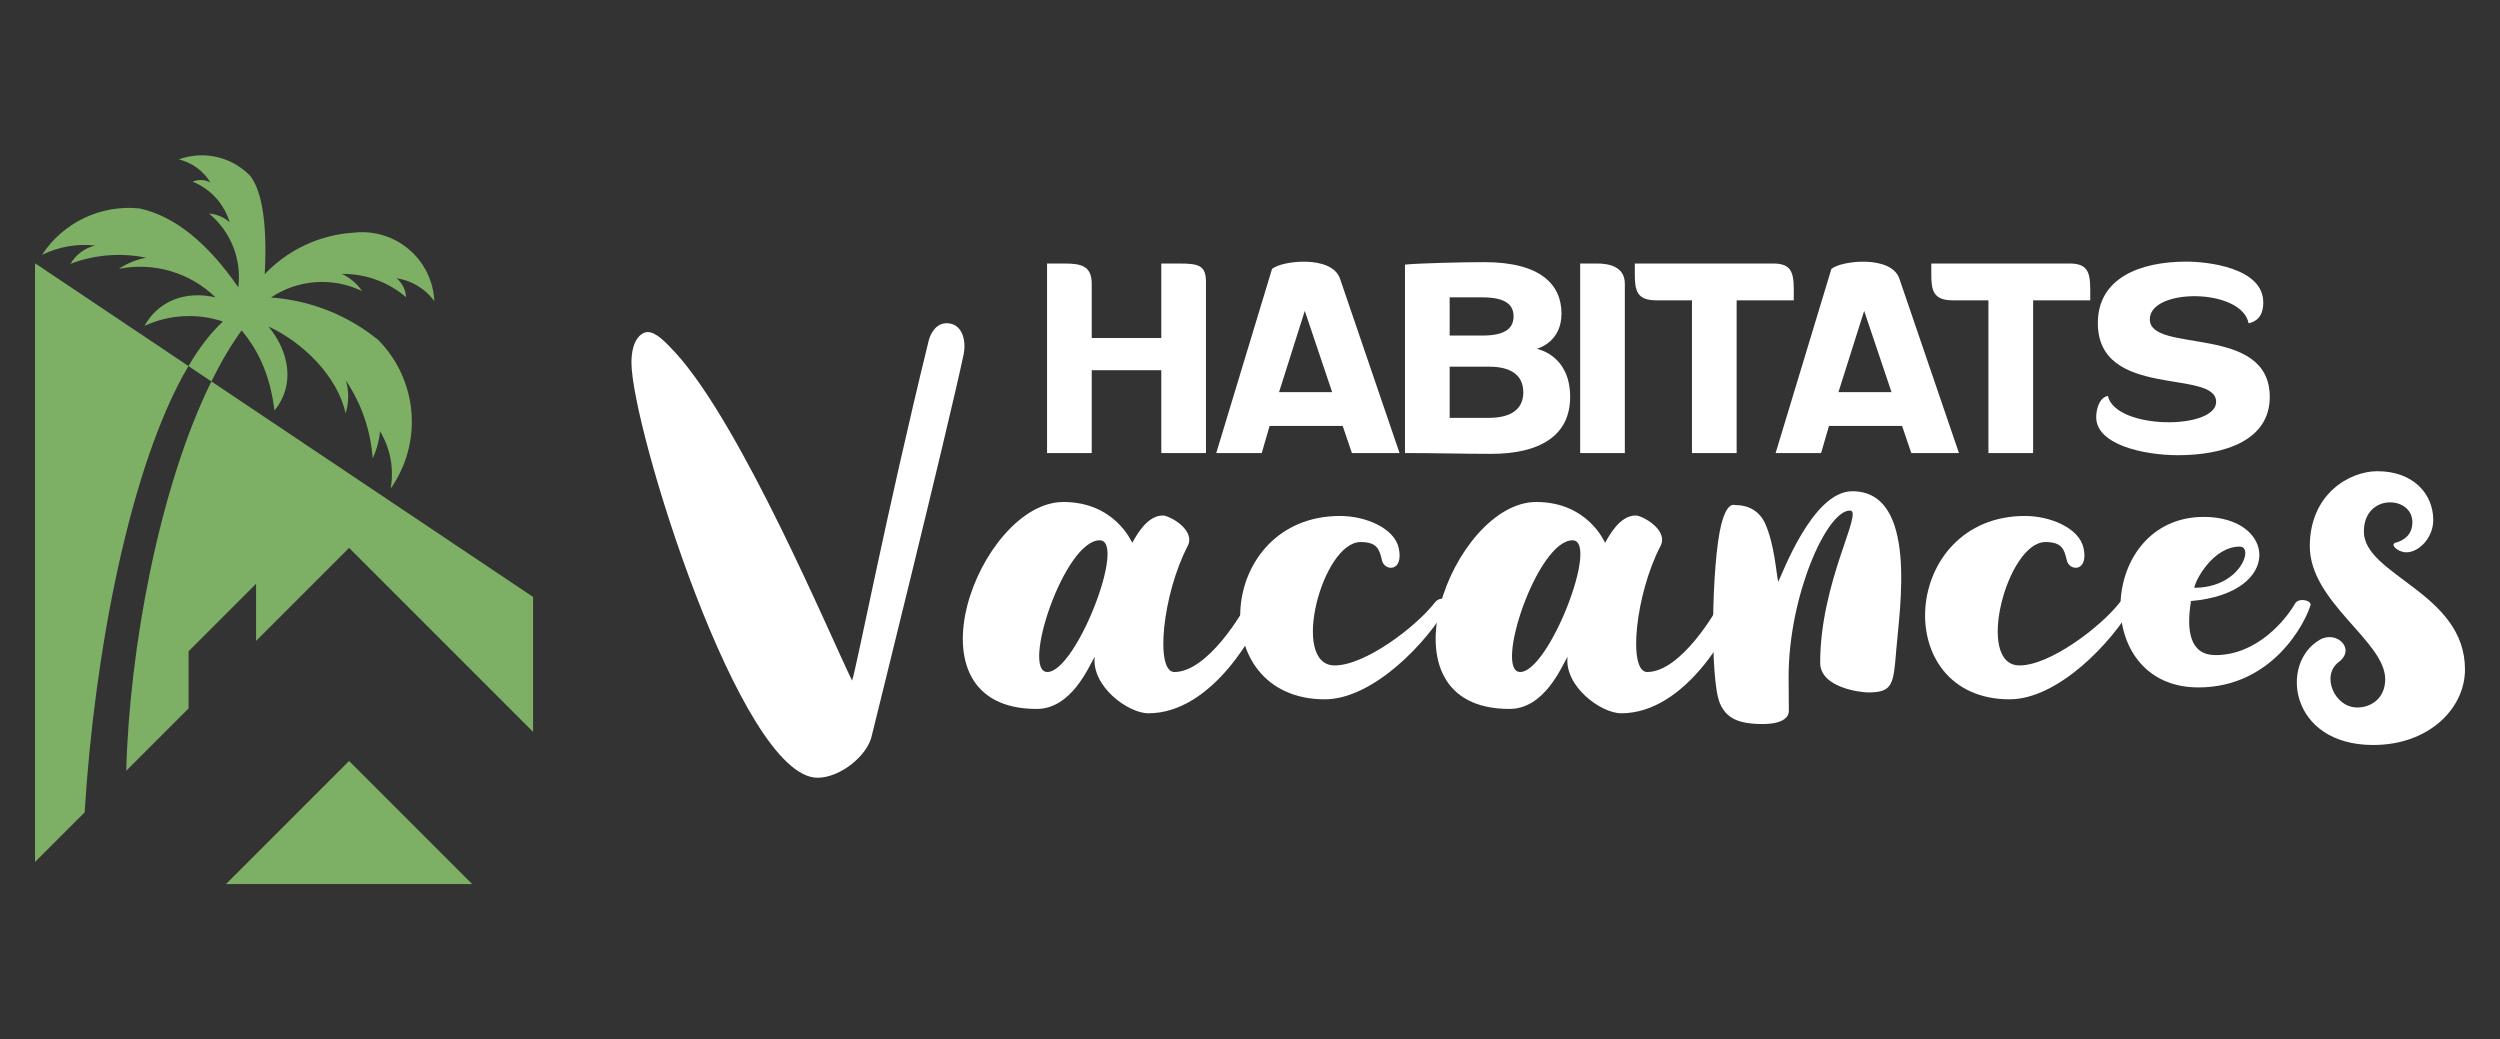 <?xml version="1.0" encoding="utf-8"?>
<!-- Generator: Adobe Illustrator 16.0.0, SVG Export Plug-In . SVG Version: 6.00 Build 0)  -->
<!DOCTYPE svg PUBLIC "-//W3C//DTD SVG 1.1//EN" "http://www.w3.org/Graphics/SVG/1.1/DTD/svg11.dtd">
<svg version="1.1" id="Calque_1" xmlns="http://www.w3.org/2000/svg" xmlns:xlink="http://www.w3.org/1999/xlink" x="0px" y="0px"
	 width="169.979px" height="70.667px" viewBox="0 0 169.979 70.667" enable-background="new 0 0 169.979 70.667"
	 xml:space="preserve">
<rect x="0" y="0" width="169.979" height="70.667" fill="#333333" stroke="none"/>
<g>
	<g>
		<path fill-rule="evenodd" clip-rule="evenodd" fill="#7DAF65" d="M36.247,40.588L14.373,25.934
			C10.831,33.115,8.8,44.083,8.584,52.403l4.238-4.239V44.28l4.589-4.588v3.884l6.324-6.324l12.512,12.512V40.588L36.247,40.588z"/>
		<path fill-rule="evenodd" clip-rule="evenodd" fill="#7DAF65" d="M5.757,55.231c0.646-10.728,3.071-23.605,7.056-30.343
			L2.381,17.899v40.708L5.757,55.231L5.757,55.231z"/>
		<path fill-rule="evenodd" clip-rule="evenodd" fill="#7DAF65" d="M14.373,25.934c0.637-1.292,1.322-2.46,2.056-3.47
			c1.349,1.627,1.961,3.351,2.239,5.446c1.417-1.751,1.001-4.004-0.417-5.714c2.35,1.089,4.687,3.377,5.25,5.905
			c0.223-0.721,0.23-1.491,0.024-2.217c1.054,1.57,1.68,3.387,1.813,5.274c0.275-0.578,0.445-1.2,0.5-1.839
			c0.707,1.17,0.964,2.559,0.721,3.903c2.204-3.13,1.849-7.389-0.844-10.109c-2.074-1.69-4.621-2.697-7.29-2.886
			c1.842-1.236,4.202-1.401,6.198-0.432c-0.345-0.51-0.822-0.915-1.382-1.171c1.601-0.021,3.152,0.542,4.367,1.584
			c-0.025-0.502-0.26-0.97-0.648-1.291c1.031,0.154,1.956,0.714,2.571,1.554c-0.064-1.365-0.692-2.642-1.736-3.523
			c-1.042-0.881-2.405-1.291-3.762-1.128c-2.295,0.147-4.45,1.155-6.034,2.821c0.174-3.348-0.151-5.573-0.976-6.674
			c-1.256-1.308-3.165-1.751-4.868-1.13c0.895,0.216,1.667,0.777,2.148,1.562c-0.375-0.191-0.815-0.209-1.206-0.05
			c1.213,0.493,2.14,1.507,2.52,2.761c-0.392-0.342-0.884-0.549-1.401-0.589c1.476,1.221,2.226,3.111,1.986,5.012
			c-2.115-3.056-4.349-4.842-6.703-5.36c-2.634-0.275-5.199,0.944-6.648,3.16c1.123-0.559,2.384-0.78,3.628-0.637
			c-0.71,0.159-1.32,0.609-1.683,1.24c1.641-0.625,3.427-0.768,5.146-0.413c-0.665,0.119-1.297,0.376-1.855,0.755
			c2.375-0.473,4.83,0.252,6.566,1.94c-2.075-0.48-3.911,0.27-4.829,1.938c1.675-0.773,3.581-0.879,5.33-0.296
			c-0.833,0.771-1.614,1.798-2.343,3.031L14.373,25.934L14.373,25.934z"/>
		<polygon fill-rule="evenodd" clip-rule="evenodd" fill="#7DAF65" points="23.735,51.74 15.367,60.107 32.103,60.107 23.735,51.74 
					"/>
	</g>
	<g>
		<g>
			<path fill="#FFFFFF" d="M78.959,25.17h-4.731v5.634h-3.038V17.917h1.196c1.161,0,1.842,0.184,1.842,1.38v3.683h4.731v-5.063
				h1.215c1.381,0,1.822,0.147,1.822,1.289v11.599h-3.037V25.17z"/>
			<path fill="#FFFFFF" d="M91.292,28.962h-4.97l-0.534,1.842h-3.093l3.792-12.519c0.663-0.57,4.07-0.958,4.622,0.663l4.049,11.856
				h-3.239L91.292,28.962z M86.965,26.661h3.61l-1.86-5.523L86.965,26.661z"/>
			<path fill="#FFFFFF" d="M95.526,17.99c0.977-0.093,3.886-0.166,5.395-0.166c3.829,0,5.247,1.528,5.247,3.498
				c0,1.841-1.436,2.32-1.675,2.394c0.202,0.055,2.264,0.516,2.264,3.276c0,2.633-2.062,3.866-5.375,3.866
				c-1.787,0-3.812-0.055-5.855-0.055V17.99z M98.565,22.814h2.228c1.638,0,2.116-0.553,2.116-1.308
				c0-0.736-0.479-1.289-2.116-1.289h-2.228V22.814z M98.565,28.41h2.688c1.417,0,2.319-0.552,2.319-1.73
				c0-1.215-0.902-1.749-2.319-1.749h-2.688V28.41z"/>
			<path fill="#FFFFFF" d="M110.475,30.804h-3.037V17.917h1.16c0.792,0,1.877,0.203,1.877,1.38V30.804z"/>
			<path fill="#FFFFFF" d="M111.155,17.917h9.407c1.179,0,1.399,0.552,1.399,1.749v0.755h-3.884v10.383h-3.037V20.42h-2.412
				c-1.345,0-1.474-0.663-1.474-1.804V17.917z"/>
			<path fill="#FFFFFF" d="M129.326,28.962h-4.972l-0.534,1.842h-3.093l3.792-12.519c0.663-0.57,4.07-0.958,4.622,0.663
				l4.051,11.856h-3.24L129.326,28.962z M124.999,26.661h3.608l-1.86-5.523L124.999,26.661z"/>
			<path fill="#FFFFFF" d="M131.313,17.917h9.407c1.179,0,1.399,0.552,1.399,1.749v0.755h-3.884v10.383h-3.038V20.42h-2.412
				c-1.344,0-1.473-0.663-1.473-1.804V17.917z"/>
			<path fill="#FFFFFF" d="M142.635,21.967c0-3.056,2.853-4.179,6.021-4.179c1.417,0,5.228,0.405,5.228,2.779
				c0,0.663-0.222,1.233-0.994,1.417c-0.479-2.412-6.72-2.412-6.72-0.276c0,2.375,8.155,0.276,8.155,5.283
				c0,2.964-3.093,3.959-6.24,3.959c-2.375,0-5.56-0.736-5.56-2.578c0-0.553,0.201-1.326,0.791-1.455
				c0.534,2.319,7.362,2.319,7.362,0.405C150.679,25.06,142.635,27.177,142.635,21.967z"/>
		</g>
		<g>
			<path fill="#FFFFFF" d="M57.933,46.273c0.295-0.8,2.243-10.985,5.205-23.092c0.131-0.539,0.524-1.205,1.224-1.205
				c1.05,0,1.361,1.151,1.15,2.155c-1.148,5.371-6.215,25.785-6.228,25.846c-0.27,1.379-2.144,2.903-3.7,2.903
				c-5.251,0-12.651-23.871-12.651-28.224c0-1.65,0.734-2.079,1.099-2.079c0.53,0,1.114,0.558,1.878,1.389
				C50.434,28.906,56.447,43.241,57.933,46.273z"/>
			<path fill="#FFFFFF" d="M86.084,41.064c-0.56,1.819-3.669,7.433-8.001,7.433c-1.386,0-3.881-1.838-3.653-3.849
				c-0.398,0.671-1.567,3.553-3.945,3.553c-9.304,0-3.873-14.07,1.81-14.07c3.474,0,4.623,2.66,4.687,2.773
				c0.229-0.379,0.959-1.856,2.084-1.856c0.431,0,2.259,0.976,1.683,2.084c-1.707,3.282-2.236,8.559-0.9,8.559
				c2.275,0,4.688-4.114,4.963-4.726C84.984,40.575,86.185,40.738,86.084,41.064z M74.769,36.736c-2.404,0-5.367,8.954-3.555,8.954
				C73.158,45.69,76.637,36.736,74.769,36.736z"/>
			<path fill="#FFFFFF" d="M98.511,41.07c-1.481,2.659-5.178,6.477-8.437,6.477c-8.234,0-7.39-12.466,1.045-12.466
				c1.72,0,3.688,0.819,3.984,2.188c0.352,1.641-0.972,1.581-1.142,0.83c-0.173-0.774-0.345-1.244-1.453-1.244
				c-2.599,0-4.819,8.389-1.761,8.389c2.08,0,5.53-2.631,6.809-4.274C97.967,40.44,98.644,40.832,98.511,41.07z"/>
			<path fill="#FFFFFF" d="M118.233,41.064c-0.559,1.819-3.669,7.433-8,7.433c-1.387,0-3.883-1.838-3.653-3.849
				c-0.398,0.671-1.567,3.553-3.947,3.553c-9.303,0-3.871-14.07,1.812-14.07c3.473,0,4.623,2.66,4.687,2.773
				c0.228-0.379,0.958-1.856,2.083-1.856c0.432,0,2.259,0.976,1.682,2.084c-1.706,3.282-2.235,8.559-0.899,8.559
				c2.274,0,4.688-4.114,4.963-4.726C117.135,40.575,118.334,40.738,118.233,41.064z M106.918,36.736
				c-2.405,0-5.367,8.954-3.556,8.954C105.308,45.69,108.787,36.736,106.918,36.736z"/>
			<path fill="#FFFFFF" d="M128.932,44.161c-0.19,2.328-0.21,2.918-1.896,2.918c-0.572,0-3.279-0.33-3.279-2.022
				c0-5.509,2.978-10.344,2.023-10.344c-1.595,0-4.169,5.835-4.169,11.297c0,1.087,0.014,2.297,0.014,2.317
				c0,0.054,0.085,0.901-1.788,0.901c-1.635,0-2.474-0.396-2.901-1.417c-0.692-1.652-0.555-9.584,0.094-12.145
				c0.407-1.606,0.899-1.323,0.976-1.323c1.358,0,1.858,0.927,1.993,1.218c0.649,1.405,0.774,3.448,0.903,3.997
				c0.251-0.437,2.319-6.158,5.034-6.158C130.439,33.4,129.149,41.465,128.932,44.161z"/>
			<path fill="#FFFFFF" d="M145.073,41.07c-1.481,2.659-5.177,6.477-8.436,6.477c-8.233,0-7.389-12.466,1.045-12.466
				c1.721,0,3.689,0.819,3.983,2.188c0.353,1.641-0.971,1.581-1.14,0.83c-0.174-0.774-0.346-1.244-1.455-1.244
				c-2.599,0-4.818,8.389-1.76,8.389c2.079,0,5.529-2.631,6.81-4.274C144.531,40.44,145.208,40.832,145.073,41.07z"/>
			<path fill="#FFFFFF" d="M157.096,41.141c-0.354,1.212-2.596,5.598-7.626,5.598c-7.402,0-6.821-11.594,0.367-11.594
				c4.927,0,5.443,5.175-0.868,5.72c-0.337,2.075-0.05,3.676,1.67,3.676c2.838,0,4.802-2.441,5.395-3.489
				C156.296,40.588,157.184,40.84,157.096,41.141z M149.194,39.964c3.128,0,4.089-2.8,3.09-2.8
				C150.47,37.164,149.245,39.476,149.194,39.964z"/>
			<path fill="#FFFFFF" d="M167.598,45.516c0,2.651-2.449,5.137-6.239,5.137c-5.699,0-6.391-5.593-3.619-7.162
				c1.127-0.64,2.465,0.625,1.271,1.523c-1.213,0.913-0.295,3.089,1.263,3.089c0.951,0,1.9-0.631,1.9-1.928
				c0-2.576-5.127-5.229-5.127-9.036c0-3.563,2.714-5.101,4.588-5.101c2.463,0,3.806,1.551,3.806,3.323
				c0,1.188-0.961,2.192-1.83,2.192c-0.454,0-0.874-0.331-0.874-0.506c0-0.066,0.046-0.122,0.137-0.146
				c0.617-0.162,1.147-0.576,1.147-1.4c0-1.819-3.298-1.969-3.298,0.638C160.723,39.121,167.599,40.302,167.598,45.516z"/>
		</g>
	</g>
</g>
</svg>
